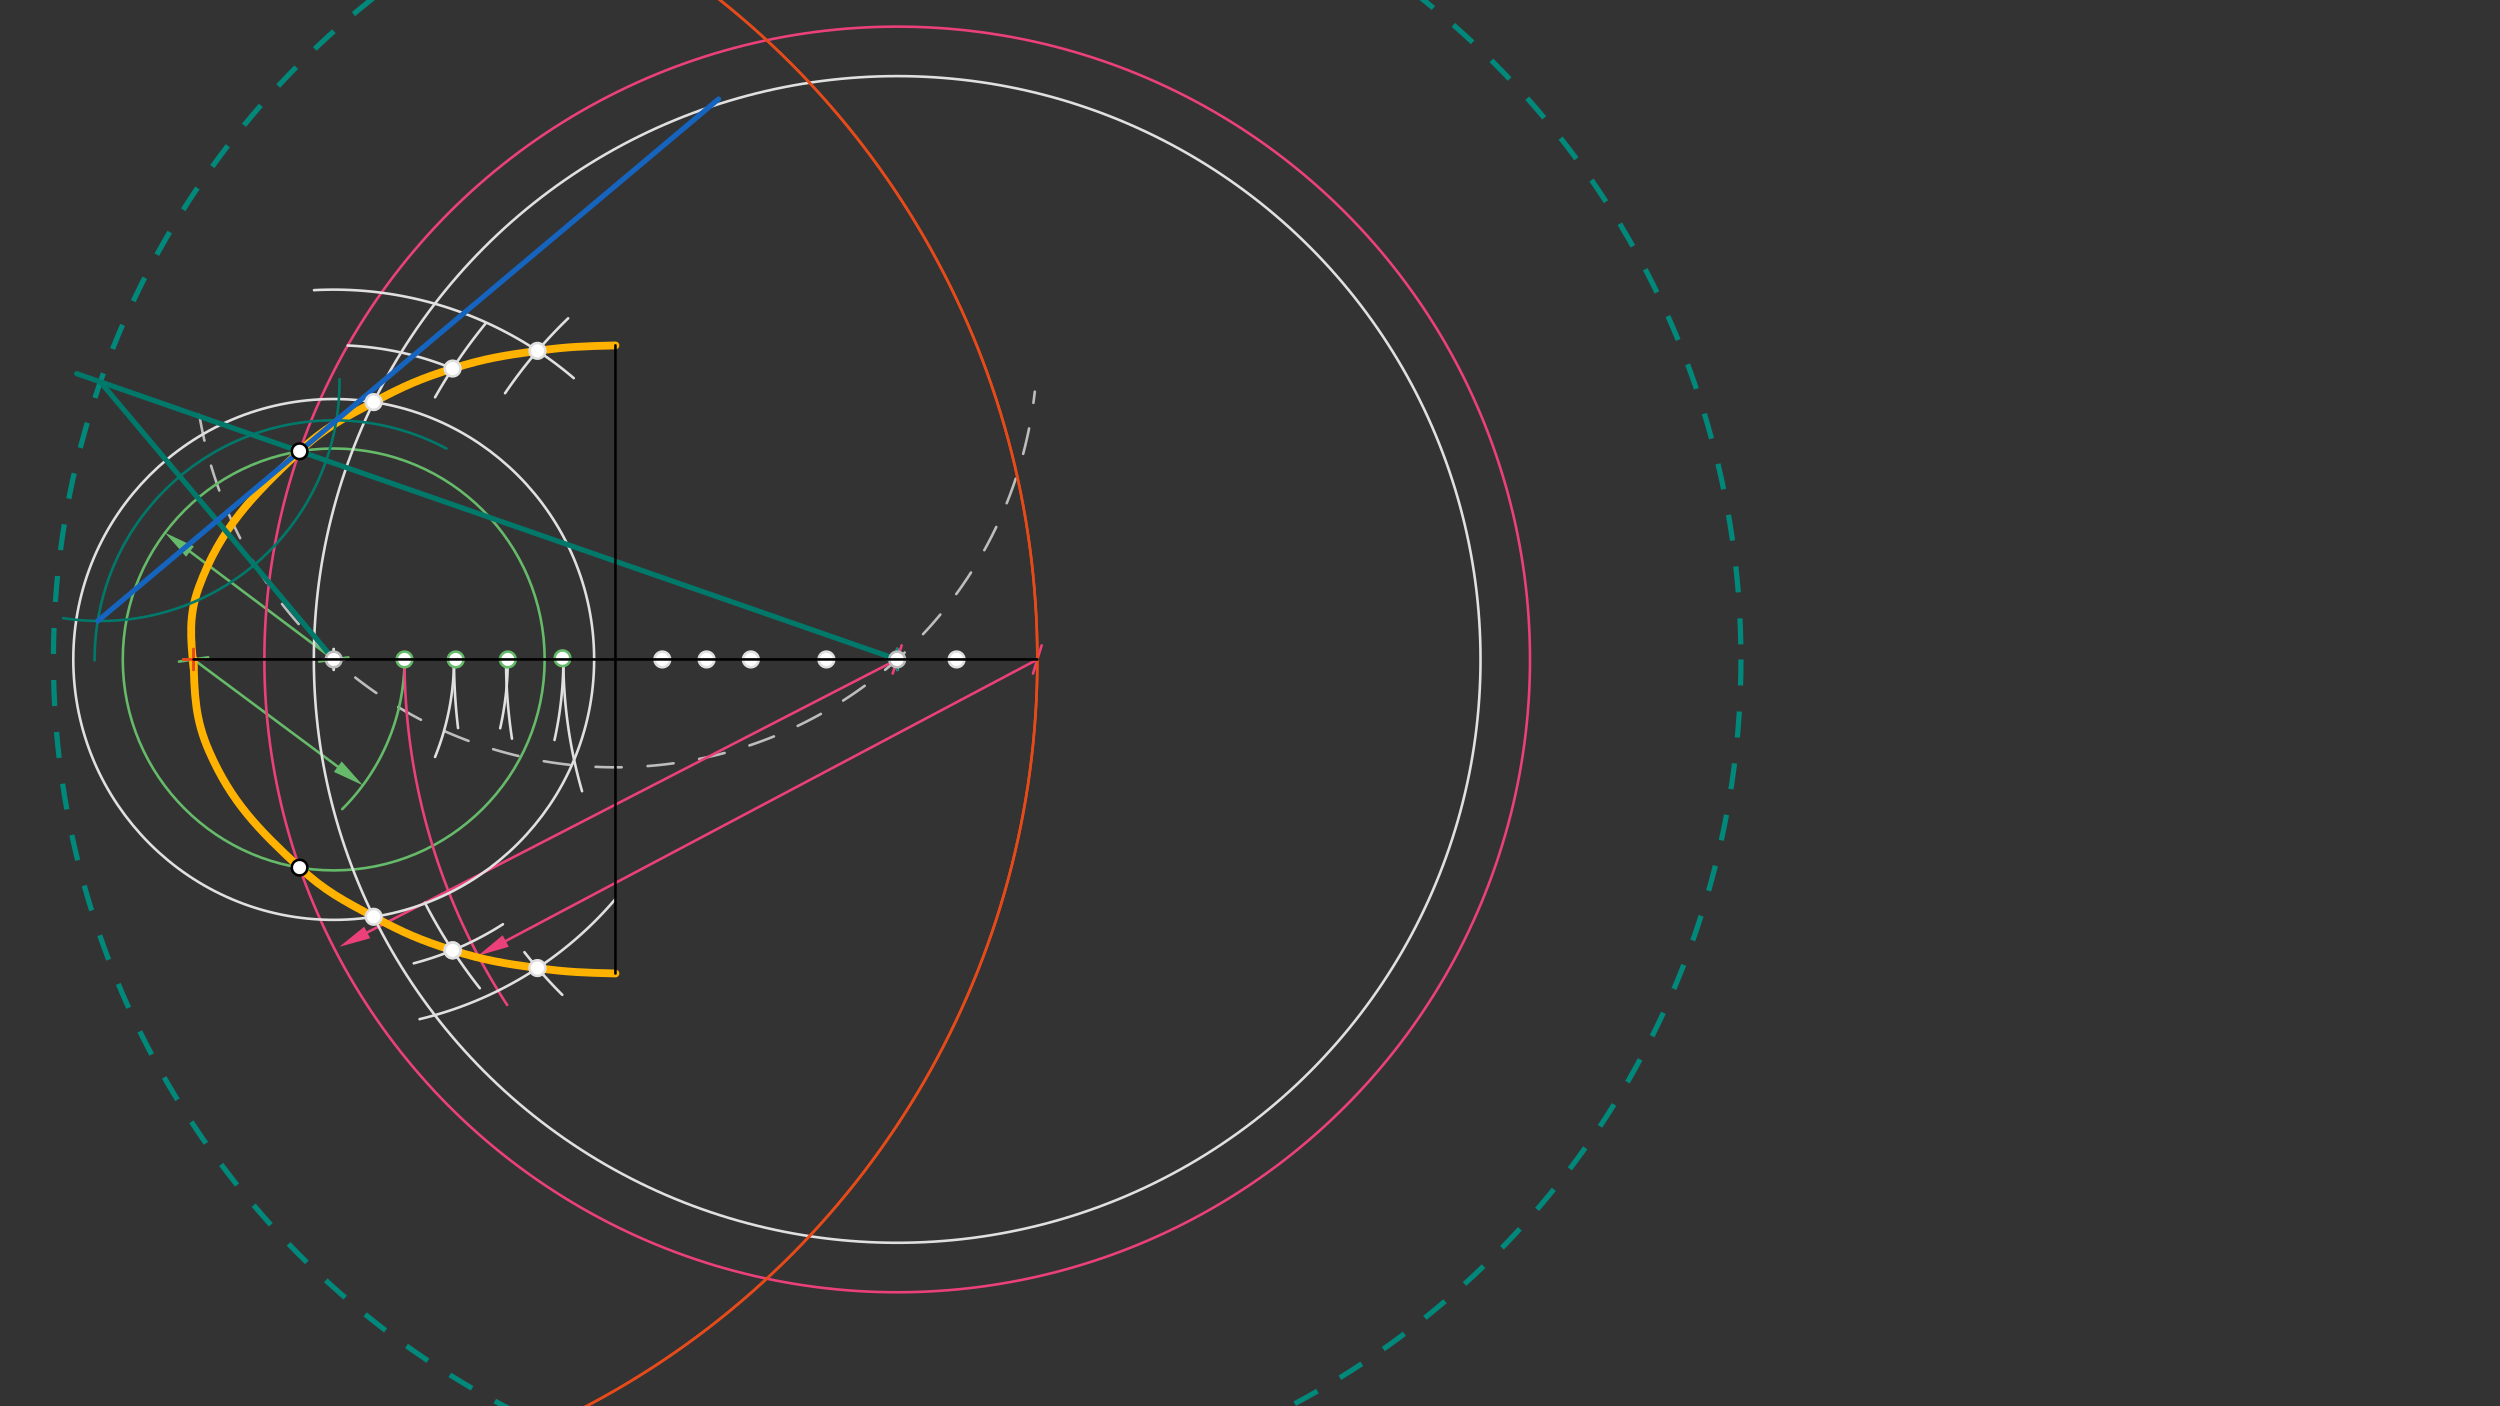 <svg xmlns="http://www.w3.org/2000/svg" class="svg--1it" height="100%" preserveAspectRatio="xMidYMid meet" viewBox="0 0 960 540" width="100%"><rect x="0" y="0" width="960" height="540" fill="#333333" stroke="none"/><defs><marker id="marker-arrow" markerHeight="16" markerUnits="userSpaceOnUse" markerWidth="24" orient="auto-start-reverse" refX="24" refY="4" viewBox="0 0 24 8"><path d="M 0 0 L 24 4 L 0 8 z" stroke="inherit"></path></marker></defs><g class="aux-layer--1FB"><g class="element--2qn"><path d="M 76.549 159.364 A 162.003 162.003 0 0 0 397.358 150.42" fill="none" stroke="#BDBDBD" stroke-dasharray="10" stroke-linecap="round" stroke-width="1"></path></g><g class="element--2qn"><path d="M 155.332 253.229 A 81.001 81.001 0 0 1 131.429 310.684" fill="none" stroke="#66BB6A" stroke-dasharray="none" stroke-linecap="round" stroke-width="1"></path></g><g class="element--2qn"><line stroke="#66BB6A" stroke-dasharray="none" stroke-linecap="round" stroke-width="1" x1="74.33" x2="129.702" y1="253.229" y2="294.401"></line><path d="M78.33,249.229 l-8,8" stroke="#66BB6A" stroke-linecap="round" stroke-width="1" transform="rotate(36.633, 74.33, 253.229)"></path><path d="M139.332,301.562 l12,2.5 l0,-5 z" fill="#66BB6A" stroke="#66BB6A" stroke-width="0" transform="rotate(216.633, 139.332, 301.562)"></path></g><g class="element--2qn"><g class="center--1s5"><line x1="124.147" y1="253.229" x2="132.147" y2="253.229" stroke="#66BB6A" stroke-width="1" stroke-linecap="round"></line><line x1="128.147" y1="249.229" x2="128.147" y2="257.229" stroke="#66BB6A" stroke-width="1" stroke-linecap="round"></line><circle class="hit--230" cx="128.147" cy="253.229" r="4" stroke="none" fill="transparent"></circle></g><circle cx="128.147" cy="253.229" fill="none" r="81.002" stroke="#66BB6A" stroke-dasharray="none" stroke-width="1"></circle></g><g class="element--2qn"><line stroke="#66BB6A" stroke-dasharray="none" stroke-linecap="round" stroke-width="1" x1="128.147" x2="72.969" y1="253.229" y2="211.797"></line><path d="M132.147,249.229 l-8,8" stroke="#66BB6A" stroke-linecap="round" stroke-width="1" transform="rotate(216.902, 128.147, 253.229)"></path><path d="M63.373,204.592 l12,2.5 l0,-5 z" fill="#66BB6A" stroke="#66BB6A" stroke-width="0" transform="rotate(36.902, 63.373, 204.592)"></path></g><g class="element--2qn"><path d="M 155.332 253.229 A 243.004 243.004 0 0 0 194.745 385.901" fill="none" stroke="#EC407A" stroke-dasharray="none" stroke-linecap="round" stroke-width="1"></path></g><g class="element--2qn"><line stroke="#EC407A" stroke-dasharray="none" stroke-linecap="round" stroke-width="1" x1="398.336" x2="194.192" y1="253.229" y2="361.341"></line><path d="M402.336,249.229 l-8,8" stroke="#EC407A" stroke-linecap="round" stroke-width="1" transform="rotate(152.095, 398.336, 253.229)"></path><path d="M183.588,366.957 l12,2.5 l0,-5 z" fill="#EC407A" stroke="#EC407A" stroke-width="0" transform="rotate(332.095, 183.588, 366.957)"></path></g><g class="element--2qn"><g class="center--1s5"><line x1="340.519" y1="253.229" x2="348.519" y2="253.229" stroke="#EC407A" stroke-width="1" stroke-linecap="round"></line><line x1="344.519" y1="249.229" x2="344.519" y2="257.229" stroke="#EC407A" stroke-width="1" stroke-linecap="round"></line><circle class="hit--230" cx="344.519" cy="253.229" r="4" stroke="none" fill="transparent"></circle></g><circle cx="344.519" cy="253.229" fill="none" r="243.004" stroke="#EC407A" stroke-dasharray="none" stroke-width="1"></circle></g><g class="element--2qn"><line stroke="#EC407A" stroke-dasharray="none" stroke-linecap="round" stroke-width="1" x1="344.519" x2="141.001" y1="253.229" y2="358.067"></line><path d="M348.519,249.229 l-8,8" stroke="#EC407A" stroke-linecap="round" stroke-width="1" transform="rotate(152.746, 344.519, 253.229)"></path><path d="M130.333,363.562 l12,2.5 l0,-5 z" fill="#EC407A" stroke="#EC407A" stroke-width="0" transform="rotate(332.746, 130.333, 363.562)"></path></g><g class="element--2qn"><path d="M 174.333 253.229 A 100.003 100.003 0 0 1 167.062 290.664" fill="none" stroke="#E0E0E0" stroke-dasharray="none" stroke-linecap="round" stroke-width="1"></path></g><g class="element--2qn"><g class="center--1s5"><line x1="124.147" y1="253.229" x2="132.147" y2="253.229" stroke="#E0E0E0" stroke-width="1" stroke-linecap="round"></line><line x1="128.147" y1="249.229" x2="128.147" y2="257.229" stroke="#E0E0E0" stroke-width="1" stroke-linecap="round"></line><circle class="hit--230" cx="128.147" cy="253.229" r="4" stroke="none" fill="transparent"></circle></g><circle cx="128.147" cy="253.229" fill="none" r="100.003" stroke="#E0E0E0" stroke-dasharray="none" stroke-width="1"></circle></g><g class="element--2qn"><path d="M 174.333 253.229 A 224.003 224.003 0 0 0 175.887 279.562" fill="none" stroke="#E0E0E0" stroke-dasharray="none" stroke-linecap="round" stroke-width="1"></path></g><g class="element--2qn"><g class="center--1s5"><line x1="340.519" y1="253.229" x2="348.519" y2="253.229" stroke="#E0E0E0" stroke-width="1" stroke-linecap="round"></line><line x1="344.519" y1="249.229" x2="344.519" y2="257.229" stroke="#E0E0E0" stroke-width="1" stroke-linecap="round"></line><circle class="hit--230" cx="344.519" cy="253.229" r="4" stroke="none" fill="transparent"></circle></g><circle cx="344.519" cy="253.229" fill="none" r="224.003" stroke="#E0E0E0" stroke-dasharray="none" stroke-width="1"></circle></g><g class="element--2qn"><path d="M 195 253.229 A 120.67 120.67 0 0 1 192.077 279.626" fill="none" stroke="#E0E0E0" stroke-dasharray="none" stroke-linecap="round" stroke-width="1"></path></g><g class="element--2qn"><path d="M 133.525 132.679 A 120.67 120.67 0 0 1 176.21 142.544" fill="none" stroke="#E0E0E0" stroke-dasharray="none" stroke-linecap="round" stroke-width="1"></path></g><g class="element--2qn"><path d="M 194.333 250.563 A 204.02 204.02 0 0 0 196.594 283.633" fill="none" stroke="#E0E0E0" stroke-dasharray="none" stroke-linecap="round" stroke-width="1"></path></g><g class="element--2qn"><path d="M 167.072 152.549 A 204.02 204.02 0 0 1 186.465 124.221" fill="none" stroke="#E0E0E0" stroke-dasharray="none" stroke-linecap="round" stroke-width="1"></path></g><g class="element--2qn"><path d="M 184.251 379.476 A 204.02 204.02 0 0 1 163.149 346.658" fill="none" stroke="#E0E0E0" stroke-dasharray="none" stroke-linecap="round" stroke-width="1"></path></g><g class="element--2qn"><path d="M 158.899 369.915 A 120.67 120.67 0 0 0 193.115 354.917" fill="none" stroke="#E0E0E0" stroke-dasharray="none" stroke-linecap="round" stroke-width="1"></path></g><g class="element--2qn"><path d="M 216.333 252.562 A 142.005 142.005 0 0 1 212.929 284.142" fill="none" stroke="#E0E0E0" stroke-dasharray="none" stroke-linecap="round" stroke-width="1"></path></g><g class="element--2qn"><path d="M 216.335 253.229 A 182.001 182.001 0 0 0 223.503 303.803" fill="none" stroke="#E0E0E0" stroke-dasharray="none" stroke-linecap="round" stroke-width="1"></path></g><g class="element--2qn"><path d="M 120.592 111.425 A 142.005 142.005 0 0 1 220.319 145.203" fill="none" stroke="#E0E0E0" stroke-dasharray="none" stroke-linecap="round" stroke-width="1"></path></g><g class="element--2qn"><path d="M 161.133 391.35 A 142.005 142.005 0 0 0 236.168 345.408" fill="none" stroke="#E0E0E0" stroke-dasharray="none" stroke-linecap="round" stroke-width="1"></path></g><g class="element--2qn"><path d="M 193.953 150.983 A 182.001 182.001 0 0 1 218.163 122.239" fill="none" stroke="#E0E0E0" stroke-dasharray="none" stroke-linecap="round" stroke-width="1"></path></g><g class="element--2qn"><path d="M 201.395 365.656 A 182.001 182.001 0 0 0 215.9 381.998" fill="none" stroke="#E0E0E0" stroke-dasharray="none" stroke-linecap="round" stroke-width="1"></path></g><g class="element--2qn"><path class="foo" d="M 74.333 256.562 C 73.201 245.042, 72.354 236.433, 76.333 225.562 C 84.665 202.803, 96.958 190.468, 115.039 173.295 C 124.532 164.278, 131.729 160.745, 143.492 154.41 C 154.834 148.302, 161.522 145.376, 173.795 141.526 C 186.205 137.634, 193.41 136.519, 206.387 134.722 C 218.087 133.103, 224.526 132.941, 236.333 132.644" fill="none" stroke="#FFB300" stroke-linecap="round" stroke-width="3"></path></g><g class="element--2qn"><path class="foo" d="M 74.33 253.229 C 74.662 266.717, 74.896 276.214, 80.333 288.562 C 88.907 308.033, 99.104 318.386, 115.039 333.163 C 124.667 342.093, 131.729 345.714, 143.492 352.048 C 154.834 358.156, 161.522 361.083, 173.795 364.932 C 186.205 368.824, 193.41 369.94, 206.387 371.736 C 218.087 373.356, 224.526 373.517, 236.333 373.814" fill="none" stroke="#FFB300" stroke-linecap="round" stroke-width="3"></path></g><g class="element--2qn"><g class="center--1s5"><line x1="70.33" y1="253.229" x2="78.33" y2="253.229" stroke="#E64A19" stroke-width="1" stroke-linecap="round"></line><line x1="74.33" y1="249.229" x2="74.33" y2="257.229" stroke="#E64A19" stroke-width="1" stroke-linecap="round"></line><circle class="hit--230" cx="74.33" cy="253.229" r="4" stroke="none" fill="transparent"></circle></g><circle cx="74.33" cy="253.229" fill="none" r="324.006" stroke="#E64A19" stroke-dasharray="none" stroke-width="1"></circle></g><g class="element--2qn"><g class="center--1s5"><line x1="70.33" y1="253.229" x2="78.33" y2="253.229" stroke="#E64A19" stroke-width="1" stroke-linecap="round"></line><line x1="74.33" y1="249.229" x2="74.33" y2="257.229" stroke="#E64A19" stroke-width="1" stroke-linecap="round"></line><circle class="hit--230" cx="74.33" cy="253.229" r="4" stroke="none" fill="transparent"></circle></g><circle cx="74.33" cy="253.229" fill="none" r="324.006" stroke="#E64A19" stroke-dasharray="none" stroke-width="1"></circle></g><g class="element--2qn"><g class="center--1s5"><line x1="340.519" y1="253.229" x2="348.519" y2="253.229" stroke="#00897B" stroke-width="1" stroke-linecap="round"></line><line x1="344.519" y1="249.229" x2="344.519" y2="257.229" stroke="#00897B" stroke-width="1" stroke-linecap="round"></line><circle class="hit--230" cx="344.519" cy="253.229" r="4" stroke="none" fill="transparent"></circle></g><circle cx="344.519" cy="253.229" fill="none" r="324.006" stroke="#00897B" stroke-dasharray="10" stroke-width="2"></circle></g><g class="element--2qn"><line stroke="#00796B" stroke-dasharray="none" stroke-linecap="round" stroke-width="2" x1="344.519" x2="115.039" y1="253.229" y2="173.295"></line></g><g class="element--2qn"><line stroke="#00796B" stroke-dasharray="none" stroke-linecap="round" stroke-width="2" x1="115.039" x2="29.451" y1="173.295" y2="143.483"></line></g><g class="element--2qn"><line stroke="#00796B" stroke-dasharray="none" stroke-linecap="round" stroke-width="2" x1="38.544" x2="128.147" y1="146.65" y2="253.229"></line></g><g class="element--2qn"><path d="M 36.333 253.562 A 91.815 91.815 0 0 1 171.428 172.256" fill="none" stroke="#00796B" stroke-dasharray="none" stroke-linecap="round" stroke-width="1"></path></g><g class="element--2qn"><path d="M 130.354 145.629 A 91.815 91.815 0 0 1 24.265 237.348" fill="none" stroke="#00796B" stroke-dasharray="none" stroke-linecap="round" stroke-width="1"></path></g><g class="element--2qn"><line stroke="#1565C0" stroke-dasharray="none" stroke-linecap="round" stroke-width="2" x1="37.528" x2="129.163" y1="238.459" y2="161.42"></line></g><g class="element--2qn"><line stroke="#1565C0" stroke-dasharray="none" stroke-linecap="round" stroke-width="2" x1="129.163" x2="275.936" y1="161.42" y2="38.027"></line></g><g class="element--2qn"><circle cx="128.147" cy="253.229" r="3" stroke="#BDBDBD" stroke-width="1" fill="#ffffff"></circle>}</g><g class="element--2qn"><circle cx="344.519" cy="253.229" r="3" stroke="#BDBDBD" stroke-width="1" fill="#ffffff"></circle>}</g><g class="element--2qn"><circle cx="175" cy="253.229" r="3" stroke="#66BB6A" stroke-width="1" fill="#ffffff"></circle>}</g><g class="element--2qn"><circle cx="195" cy="253.229" r="3" stroke="#66BB6A" stroke-width="1" fill="#ffffff"></circle>}</g><g class="element--2qn"><circle cx="216" cy="252.781" r="3" stroke="#66BB6A" stroke-width="1" fill="#ffffff"></circle>}</g><g class="element--2qn"><circle cx="155.332" cy="253.229" r="3" stroke="#66BB6A" stroke-width="1" fill="#ffffff"></circle>}</g><g class="element--2qn"><circle cx="254.333" cy="253.229" r="3" stroke="#E0E0E0" stroke-width="1" fill="#ffffff"></circle>}</g><g class="element--2qn"><circle cx="271.333" cy="253.229" r="3" stroke="#E0E0E0" stroke-width="1" fill="#ffffff"></circle>}</g><g class="element--2qn"><circle cx="288.333" cy="253.229" r="3" stroke="#E0E0E0" stroke-width="1" fill="#ffffff"></circle>}</g><g class="element--2qn"><circle cx="317.335" cy="253.229" r="3" stroke="#E0E0E0" stroke-width="1" fill="#ffffff"></circle>}</g><g class="element--2qn"><circle cx="367.333" cy="253.229" r="3" stroke="#E0E0E0" stroke-width="1" fill="#ffffff"></circle>}</g><g class="element--2qn"><circle cx="143.492" cy="154.41" r="3" stroke="#E0E0E0" stroke-width="1" fill="#ffffff"></circle>}</g><g class="element--2qn"><circle cx="143.492" cy="352.048" r="3" stroke="#E0E0E0" stroke-width="1" fill="#ffffff"></circle>}</g><g class="element--2qn"><circle cx="173.795" cy="141.526" r="3" stroke="#E0E0E0" stroke-width="1" fill="#ffffff"></circle>}</g><g class="element--2qn"><circle cx="173.795" cy="364.932" r="3" stroke="#E0E0E0" stroke-width="1" fill="#ffffff"></circle>}</g><g class="element--2qn"><circle cx="206.387" cy="371.736" r="3" stroke="#E0E0E0" stroke-width="1" fill="#ffffff"></circle>}</g><g class="element--2qn"><circle cx="206.387" cy="134.722" r="3" stroke="#E0E0E0" stroke-width="1" fill="#ffffff"></circle>}</g><g class="element--2qn"><circle cx="173.795" cy="364.932" r="3" stroke="#E0E0E0" stroke-width="1" fill="#ffffff"></circle>}</g></g><g class="main-layer--3Vd"><g class="element--2qn"><line stroke="#000000" stroke-dasharray="none" stroke-linecap="round" stroke-width="1" x1="236.333" x2="74.33" y1="253.229" y2="253.229"></line></g><g class="element--2qn"><line stroke="#000000" stroke-dasharray="none" stroke-linecap="round" stroke-width="1" x1="236.333" x2="398.336" y1="253.229" y2="253.229"></line></g><g class="element--2qn"><line stroke="#000000" stroke-dasharray="none" stroke-linecap="round" stroke-width="1" x1="236.333" x2="236.333" y1="253.229" y2="132.644"></line></g><g class="element--2qn"><line stroke="#000000" stroke-dasharray="none" stroke-linecap="round" stroke-width="1" x1="236.333" x2="236.333" y1="253.229" y2="373.814"></line></g><g class="element--2qn"><circle cx="115.039" cy="173.295" r="3" stroke="#000000" stroke-width="1" fill="#ffffff"></circle>}</g><g class="element--2qn"><circle cx="115.039" cy="333.163" r="3" stroke="#000000" stroke-width="1" fill="#ffffff"></circle>}</g></g><g class="snaps-layer--2PT"></g><g class="temp-layer--rAP"></g></svg>
